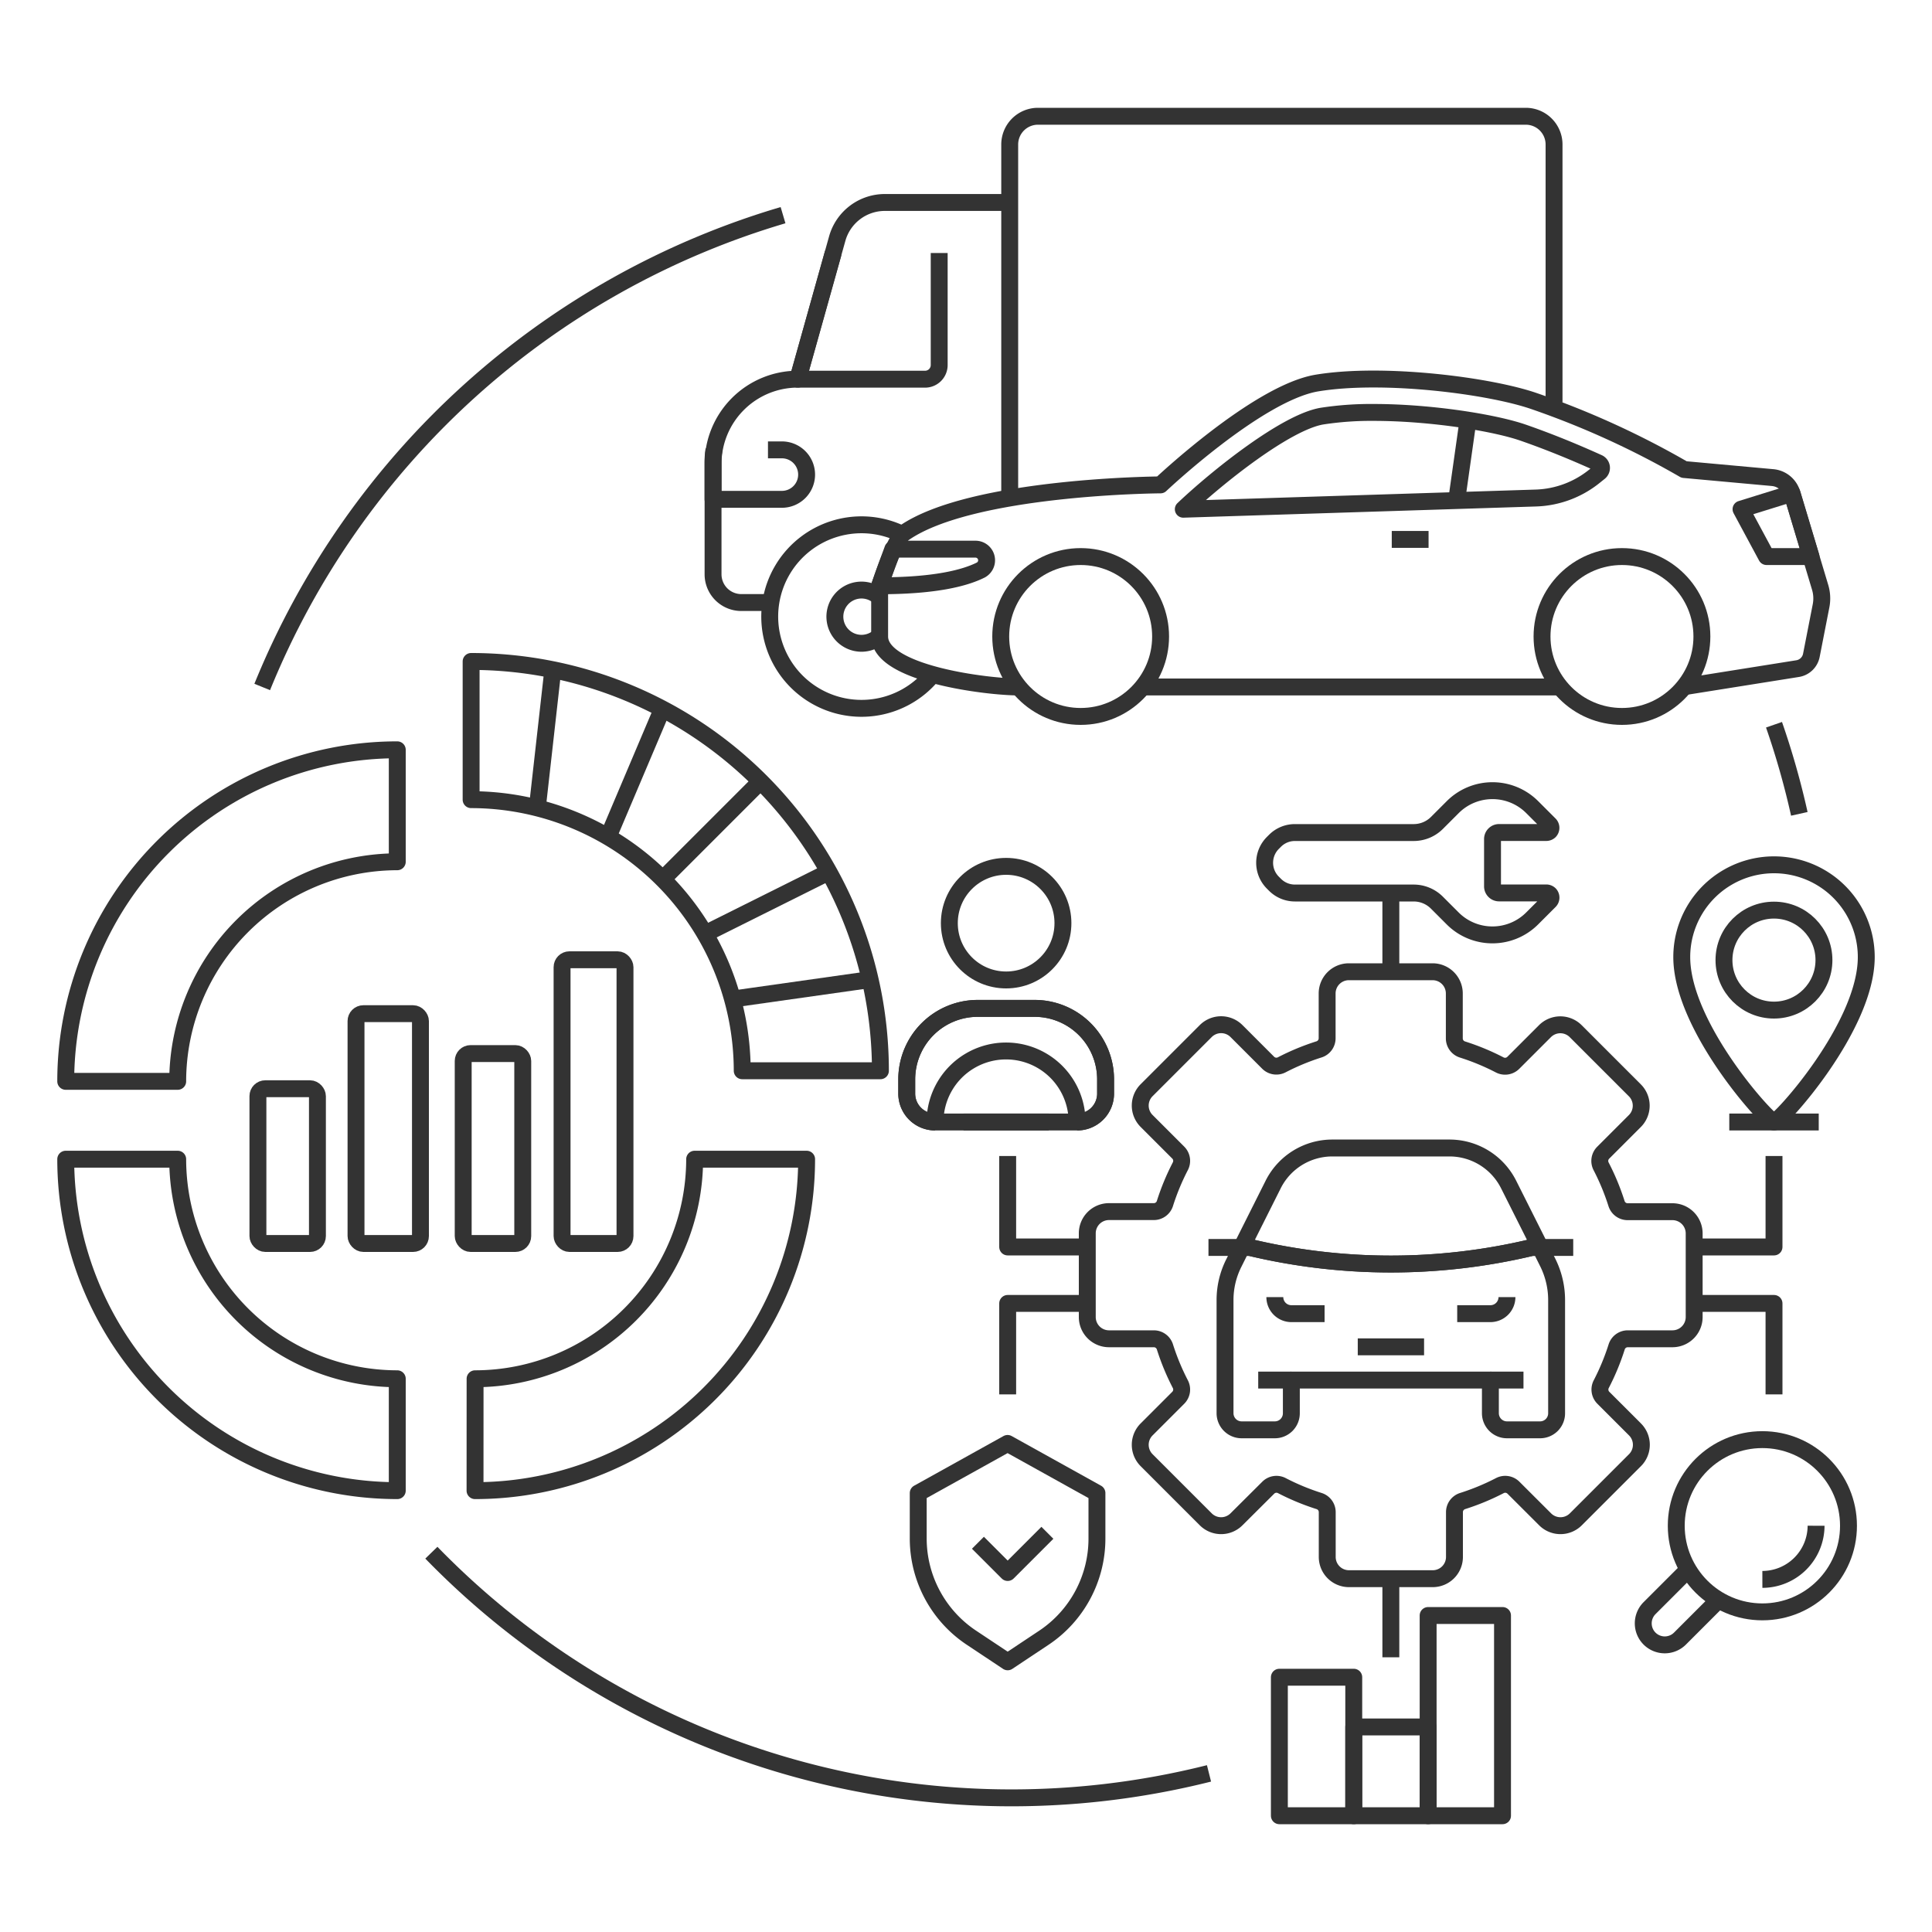 <svg xmlns="http://www.w3.org/2000/svg" viewBox="0 0 400 400"><defs><style>.cls-1,.cls-2{fill:none;}.cls-1{stroke:#333;stroke-linejoin:round;stroke-width:3.5px;}</style></defs><title>About FLEETA-icon_1</title><g id="&#xB808;&#xC774;&#xC5B4;_2" data-name="&#xB808;&#xC774;&#xC5B4; 2"><g id="Layer_1" data-name="Layer 1"><path class="cls-1" d="M54.29,142.23A167.64,167.64,0,0,1,162.12,44.55"></path><path class="cls-1" d="M250.31,367.16a167.51,167.51,0,0,1-161-45.69"></path><path class="cls-1" d="M367.29,150.05a165.93,165.93,0,0,1,5.24,18.45"></path><path class="cls-1" d="M346.29,277.18H337a2.41,2.41,0,0,0-2.29,1.7,48.73,48.73,0,0,1-3.18,7.68,2.41,2.41,0,0,0,.41,2.82l6.57,6.57a4.5,4.5,0,0,1,0,6.36l-12.25,12.25a4.5,4.5,0,0,1-6.36,0L313.33,308a2.41,2.41,0,0,0-2.82-.41,48.73,48.73,0,0,1-7.68,3.18,2.41,2.41,0,0,0-1.7,2.29v9.29a4.5,4.5,0,0,1-4.5,4.5H279.29a4.5,4.5,0,0,1-4.5-4.5v-9.29a2.41,2.41,0,0,0-1.7-2.29,48.73,48.73,0,0,1-7.68-3.18,2.41,2.41,0,0,0-2.82.41L256,314.56a4.5,4.5,0,0,1-6.36,0l-12.25-12.25a4.5,4.5,0,0,1,0-6.36l6.57-6.57a2.41,2.41,0,0,0,.41-2.82,48.73,48.73,0,0,1-3.18-7.68,2.41,2.41,0,0,0-2.29-1.7h-9.29a4.5,4.5,0,0,1-4.5-4.5V255.35a4.5,4.5,0,0,1,4.5-4.5h9.29a2.41,2.41,0,0,0,2.29-1.7,48.73,48.73,0,0,1,3.18-7.68,2.41,2.41,0,0,0-.41-2.82l-6.57-6.57a4.5,4.5,0,0,1,0-6.36l12.25-12.25a4.5,4.5,0,0,1,6.36,0l6.57,6.57a2.41,2.41,0,0,0,2.82.41,48.73,48.73,0,0,1,7.68-3.18,2.41,2.41,0,0,0,1.7-2.29v-9.29a4.5,4.5,0,0,1,4.5-4.5h17.33a4.5,4.5,0,0,1,4.5,4.5V215a2.41,2.41,0,0,0,1.7,2.29,48.73,48.73,0,0,1,7.68,3.18,2.41,2.41,0,0,0,2.82-.41l6.57-6.57a4.5,4.5,0,0,1,6.36,0l12.25,12.25a4.5,4.5,0,0,1,0,6.36l-6.57,6.57a2.41,2.41,0,0,0-.41,2.82,48.73,48.73,0,0,1,3.18,7.68,2.41,2.41,0,0,0,2.29,1.7h9.29a4.5,4.5,0,0,1,4.5,4.5v17.33A4.5,4.5,0,0,1,346.29,277.18Z"></path><line class="cls-1" x1="287.96" y1="201.19" x2="287.96" y2="184.9"></line><polyline class="cls-1" points="350.78 258.17 367.29 258.17 367.29 239.34"></polyline><polyline class="cls-1" points="225.13 258.17 208.63 258.17 208.63 239.34"></polyline><line class="cls-1" x1="287.96" y1="326.84" x2="287.96" y2="343.13"></line><polyline class="cls-1" points="225.13 269.86 208.63 269.86 208.63 288.69"></polyline><polyline class="cls-1" points="350.78 269.86 367.29 269.86 367.29 288.69"></polyline><line class="cls-1" x1="358.03" y1="232.3" x2="376.55" y2="232.3"></line><path class="cls-1" d="M386.39,198.15c0,14.47-17.94,34.15-19.1,34.15s-19.1-19.68-19.1-34.15a19.1,19.1,0,0,1,38.2,0Z"></path><circle class="cls-1" cx="367.28" cy="198.78" r="10.35"></circle><path class="cls-1" d="M320.83,186.54l-3.62,3.62a11.62,11.62,0,0,1-8.22,3.4h0a11.62,11.62,0,0,1-8.22-3.4l-3.27-3.27a6.81,6.81,0,0,0-4.81-2H268.09a5.81,5.81,0,0,1-4.11-1.7l-.45-.45a5.81,5.81,0,0,1-1.7-4.11h0a5.81,5.81,0,0,1,1.7-4.11l.45-.45a5.81,5.81,0,0,1,4.11-1.7H292.7a6.81,6.81,0,0,0,4.81-2l3.27-3.27a11.62,11.62,0,0,1,8.22-3.4h0a11.62,11.62,0,0,1,8.22,3.4l3.62,3.62a1,1,0,0,1,0,1.36h0a1,1,0,0,1-.68.28h-9.79a1.36,1.36,0,0,0-1.36,1.36v9.79a1.36,1.36,0,0,0,1.36,1.36h9.79a1,1,0,0,1,.68.28h0A1,1,0,0,1,320.83,186.54Z"></path><rect class="cls-1" x="264.88" y="347.25" width="15.4" height="28.68"></rect><rect class="cls-1" x="280.28" y="357.55" width="15.4" height="18.38"></rect><rect class="cls-1" x="295.68" y="334.47" width="15.4" height="41.46"></rect><path class="cls-1" d="M349.52,324.95l-8,8a4.46,4.46,0,0,0,0,6.3h0a4.46,4.46,0,0,0,6.3,0l8-8"></path><circle class="cls-1" cx="364.88" cy="315.89" r="17.83"></circle><path class="cls-1" d="M364.88,327A11.14,11.14,0,0,0,376,315.89"></path><path class="cls-1" d="M216.15,339.06l-7.52,5-7.52-5a24.67,24.67,0,0,1-11-20.52v-9.41l18.5-10.28,18.5,10.28v9.41A24.67,24.67,0,0,1,216.15,339.06Z"></path><polyline class="cls-1" points="202.47 319.41 208.63 325.57 216.85 317.35"></polyline><path class="cls-1" d="M322.28,269.19V292.6a3.42,3.42,0,0,1-3.43,3.43H312a3.44,3.44,0,0,1-3.43-3.43v-6.87H267.36v6.87a3.42,3.42,0,0,1-3.43,3.43h-6.87a3.44,3.44,0,0,1-3.43-3.43V269.19a17,17,0,0,1,1.82-7.69l1.61-3.23h1.72a125.86,125.86,0,0,0,58.39,0h1.72l1.61,3.23A17.43,17.43,0,0,1,322.28,269.19Z"></path><line class="cls-1" x1="315.42" y1="285.73" x2="308.55" y2="285.73"></line><line class="cls-1" x1="267.36" y1="285.73" x2="260.5" y2="285.73"></line><path class="cls-1" d="M318.89,258.27h-1.72a125.86,125.86,0,0,1-58.39,0h-1.72l6.52-13a13.7,13.7,0,0,1,12.29-7.59h24.2a13.7,13.7,0,0,1,12.29,7.59Z"></path><line class="cls-1" x1="257.07" y1="258.27" x2="250.2" y2="258.27"></line><line class="cls-1" x1="325.72" y1="258.27" x2="318.89" y2="258.27"></line><path class="cls-1" d="M312,268.55a3.43,3.43,0,0,1-3.43,3.43H301.7"></path><path class="cls-1" d="M263.94,268.55a3.43,3.43,0,0,0,3.43,3.43h6.87"></path><line class="cls-1" x1="281.11" y1="278.85" x2="294.84" y2="278.85"></line><path class="cls-1" d="M202.43,208.77H214.2a14.7,14.7,0,0,1,14.7,14.7v2.94A5.88,5.88,0,0,1,223,232.3H193.61a5.88,5.88,0,0,1-5.88-5.88v-2.94A14.7,14.7,0,0,1,202.43,208.77Z"></path><circle class="cls-1" cx="208.31" cy="191.13" r="11.76"></circle><line class="cls-1" x1="217.14" y1="232.3" x2="199.49" y2="232.3"></line><path class="cls-1" d="M193.61,232.3h0a5.88,5.88,0,0,1-5.88-5.88v-2.94a14.7,14.7,0,0,1,14.7-14.7H214.2a14.7,14.7,0,0,1,14.7,14.7v2.94A5.88,5.88,0,0,1,223,232.3h0"></path><path class="cls-1" d="M223,232.3a14.7,14.7,0,1,0-29.41,0"></path><path class="cls-1" d="M36.79,223.88a45.52,45.52,0,0,1,45.46-45.46V155.24a68.64,68.64,0,0,0-68.64,68.64Z"></path><path class="cls-1" d="M82.25,308.62A68.64,68.64,0,0,1,13.61,240H36.79a45.52,45.52,0,0,0,45.46,45.46Z"></path><path class="cls-1" d="M98.35,308.62A68.64,68.64,0,0,0,167,240H143.82a45.52,45.52,0,0,1-45.46,45.46Z"></path><path class="cls-1" d="M182.28,221.69a84.74,84.74,0,0,0-84.74-84.74v28.61a56.19,56.19,0,0,1,56.13,56.13Z"></path><line class="cls-1" x1="157.46" y1="161.77" x2="137.39" y2="181.84"></line><line class="cls-1" x1="171.15" y1="180.76" x2="146.54" y2="193.04"></line><line class="cls-1" x1="180.17" y1="202.81" x2="152.13" y2="206.78"></line><line class="cls-1" x1="137.14" y1="146.75" x2="126.16" y2="172.66"></line><line class="cls-1" x1="114.44" y1="138.83" x2="111.27" y2="167.04"></line><rect class="cls-1" x="116.37" y="198.71" width="13.03" height="58.74" rx="1.53" ry="1.53"></rect><rect class="cls-1" x="95.9" y="218.13" width="12.33" height="39.32" rx="1.53" ry="1.53"></rect><rect class="cls-1" x="53.4" y="225.41" width="12.32" height="32.04" rx="1.53" ry="1.53"></rect><rect class="cls-1" x="73.71" y="209.87" width="13.34" height="47.58" rx="1.53" ry="1.53"></rect><path class="cls-1" d="M159.56,124.75h-6.08a5.85,5.85,0,0,1-5.85-5.85V96.06a17.56,17.56,0,0,1,17.56-17.56l8.15-29.1a10.24,10.24,0,0,1,9.86-7.48h25.88"></path><path class="cls-1" d="M186.84,110.65A19,19,0,1,0,193,139.77"></path><path class="cls-1" d="M181.59,123.21a5.51,5.51,0,1,0,.67,8.36"></path><path class="cls-1" d="M194.45,52.38v23.2a2.93,2.93,0,0,1-2.93,2.93H165.19l7.32-26.13"></path><path class="cls-1" d="M159,93.14h2.85A5.12,5.12,0,0,1,167,98.26h0a5.12,5.12,0,0,1-5.12,5.12H147.63v-8a13.75,13.75,0,0,1,.19-2.28"></path><path class="cls-1" d="M321.75,83.34V29.92a5.85,5.85,0,0,0-5.85-5.85h-101a5.85,5.85,0,0,0-5.85,5.85v72.8"></path><g id="Coupe"><path class="cls-1" d="M210.9,142.23c-6.5,0-28.78-2.72-28.78-10.45V121.33s3-9.54,5-10.94c14-9.77,53.15-10,53.15-10s20.08-19,32.35-21.08c13.84-2.3,35.87.55,45.05,3.75a178.06,178.06,0,0,1,31,14.15L367,98.88a4.6,4.6,0,0,1,4,3.26l5.84,19.46a8,8,0,0,1,.18,3.88l-2,10.22a3.45,3.45,0,0,1-2.84,2.73l-23.48,3.74"></path><circle class="cls-1" cx="223.74" cy="131.78" r="16.55"></circle><circle class="cls-1" cx="335.81" cy="131.78" r="16.55"></circle><line class="cls-1" x1="322.98" y1="142.23" x2="236.57" y2="142.23"></line><path class="cls-1" d="M331.15,97.77a1.15,1.15,0,0,0-.25-1.94c-4.42-2-9.68-4.21-15.48-6.23-6-2.1-19.28-4.21-31-4.21a66.73,66.73,0,0,0-10.7.76c-7.42,1.23-21.56,12.48-28.73,19.28l73-2.32a20.31,20.31,0,0,0,12.15-4.53Z"></path><line class="cls-1" x1="295.77" y1="111.68" x2="288.15" y2="111.68"></line><line class="cls-1" x1="303.94" y1="86.98" x2="301.58" y2="103.63"></line><path class="cls-1" d="M184.84,113.7H202A2.3,2.3,0,0,1,203.1,118c-3.4,1.71-9.61,3.28-21,3.28Z"></path><polygon class="cls-1" points="371.02 102.14 360.46 105.42 365.74 115.23 374.95 115.23 371.02 102.14"></polygon></g><rect class="cls-2" width="400" height="400"></rect></g></g></svg>